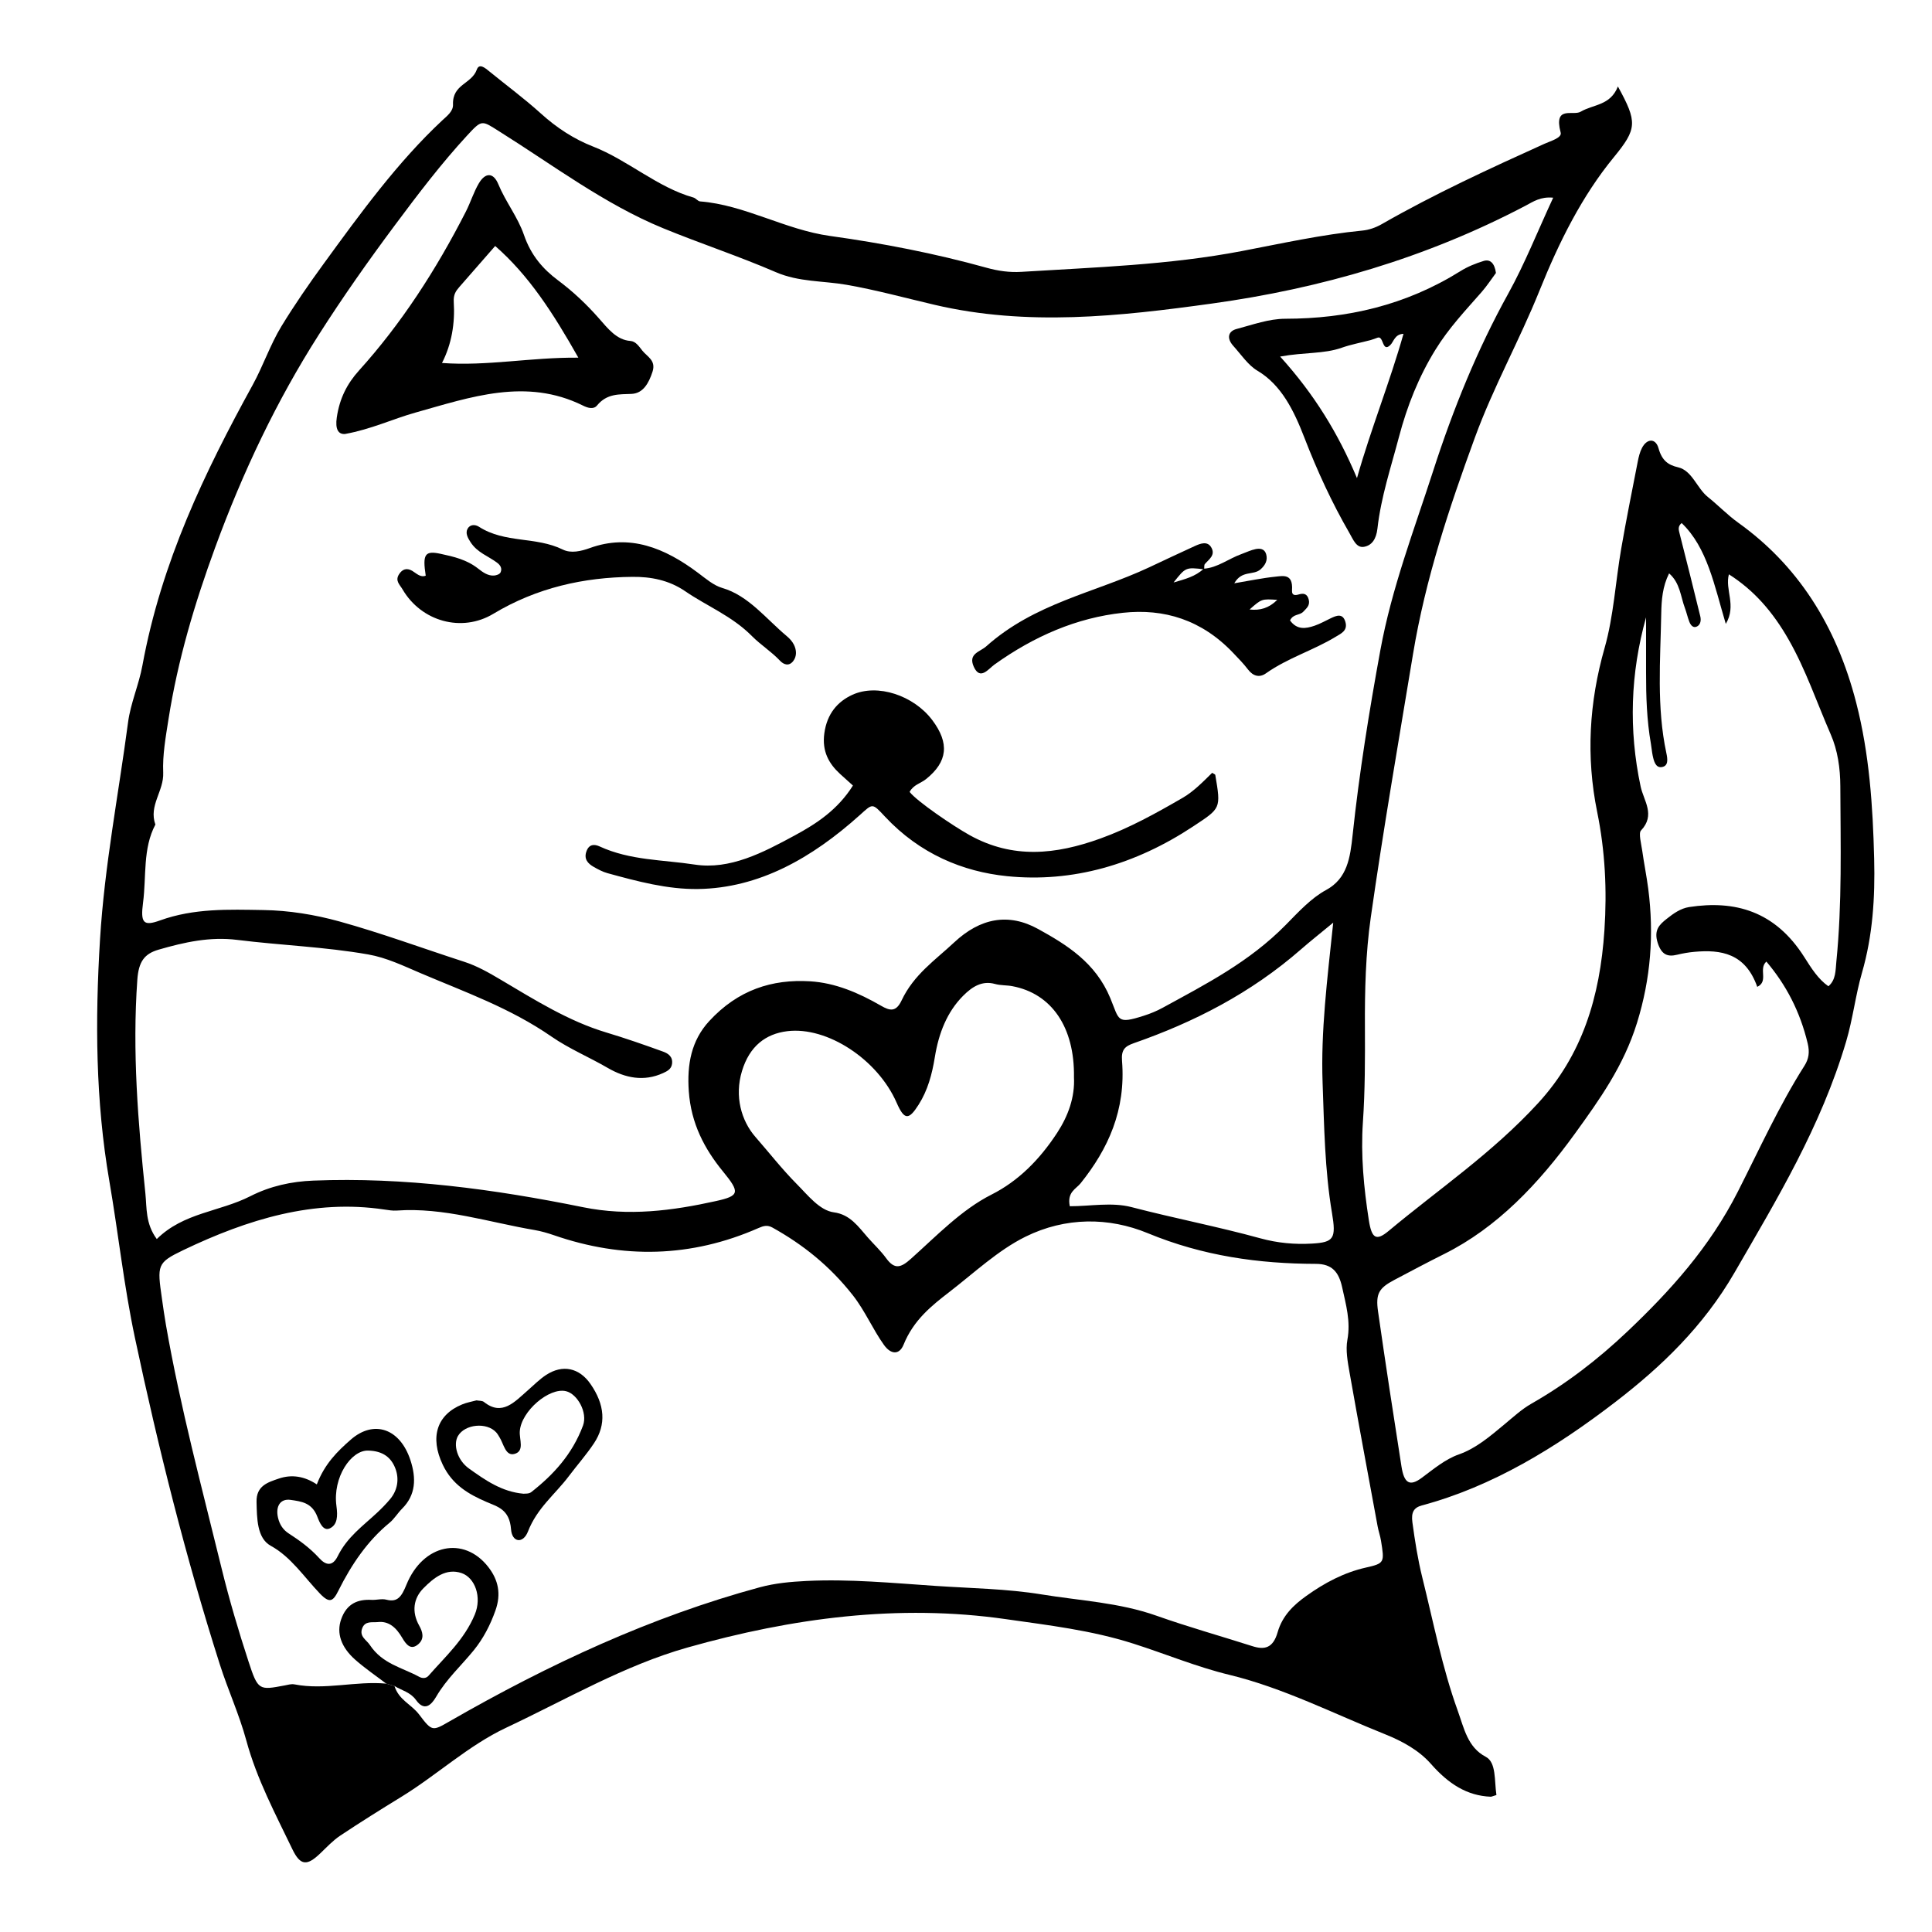 <?xml version="1.0" encoding="UTF-8"?>
<!-- Uploaded to: ICON Repo, www.svgrepo.com, Generator: ICON Repo Mixer Tools -->
<svg fill="#000000" width="800px" height="800px" version="1.1" viewBox="144 144 512 512" xmlns="http://www.w3.org/2000/svg">
 <g>
  <path d="m540.57 619.7c-1.094 0.328-1.305 0.457-1.516 0.449-6.297-0.25-11.203-3.422-15.84-8.695-3.219-3.664-7.691-6.066-12.102-7.836-13.719-5.496-27.055-12.316-41.367-15.781-8.574-2.074-16.93-5.559-25.418-8.266-11.109-3.547-22.484-4.867-33.785-6.484-28.465-4.074-56.551-0.328-84.328 7.516-16.766 4.734-32.199 13.793-48.125 21.285-9.91 4.66-18.277 12.488-27.641 18.238-5.473 3.359-10.926 6.766-16.305 10.348-1.898 1.266-3.562 3.055-5.273 4.691-3.465 3.316-5.246 3.356-7.387-1.098-4.484-9.332-9.41-18.535-12.195-28.777-1.914-7.031-4.875-13.422-7.055-20.27-9.004-28.285-16.25-57.164-22.48-86.5-2.918-13.75-4.402-27.73-6.781-41.551-3.648-21.184-3.785-42.457-2.465-64.043 1.195-19.488 4.891-38.344 7.426-57.484 0.68-5.133 2.867-9.961 3.805-15.074 5.039-27.457 16.531-51.27 29.223-74.355 2.781-5.059 4.66-10.699 7.617-15.543 3.488-5.715 7.269-11.18 11.156-16.516 9.812-13.48 19.625-26.988 31.477-38.059 1.215-1.133 2.906-2.383 2.84-4.168-0.195-5.473 4.926-5.406 6.312-9.289 0.641-1.789 2.246-0.395 3.344 0.504 4.539 3.703 9.23 7.16 13.609 11.117 4.266 3.863 8.816 6.805 13.895 8.793 9.168 3.582 17.051 10.836 26.562 13.496 0.621 0.176 1.16 0.977 1.758 1.027 11.836 0.926 22.523 7.5 34.422 9.152 13.863 1.926 27.824 4.625 41.535 8.438 2.996 0.836 6.062 1.273 9.164 1.078 19.527-1.215 39.086-1.805 58.457-5.512 10.625-2.031 21.215-4.387 31.961-5.43 1.715-0.168 3.496-0.781 5.055-1.672 14.078-8.066 28.625-14.742 43.207-21.34 1.594-0.719 4.637-1.559 4.262-2.953-1.93-7.305 3.269-4.344 5.285-5.527 3.41-2.004 7.875-1.594 9.883-6.695 5.195 9.453 5.109 11.203-1.074 18.742-8.43 10.27-14.496 22.418-19.668 35.277-5.34 13.27-12.238 25.555-17.18 39.082-6.793 18.582-13.078 37.371-16.383 57.367-3.84 23.23-7.871 46.43-11.191 69.766-1.355 9.512-1.598 19.281-1.547 29.074 0.039 8.34 0.039 16.793-0.535 25.176-0.598 8.727 0.242 17.371 1.566 25.926 0.762 4.922 1.965 5.629 5.266 2.875 13.297-11.09 27.418-20.59 39.586-33.84 11.648-12.691 16.41-27.988 17.59-45.887 0.699-10.578 0.191-20.914-1.926-31.312-2.973-14.605-2.141-29.023 1.977-43.465 2.387-8.383 2.883-17.523 4.394-26.277 1.336-7.727 2.887-15.406 4.387-23.094 0.246-1.266 0.57-2.586 1.145-3.664 1.324-2.492 3.598-2.574 4.359 0.137 0.922 3.309 2.602 4.445 5.199 5.047 3.707 0.855 4.969 5.543 7.894 7.879 2.699 2.156 5.199 4.769 8.035 6.801 15.527 11.113 25.93 26.93 31.27 47.75 3.473 13.527 4.398 27.293 4.746 41.309 0.258 10.367-0.379 20.355-3.238 30.242-1.707 5.898-2.398 12.148-4.18 18.164-6.715 22.668-18.344 41.797-29.574 61.238-8.281 14.332-19.457 24.984-31.535 34.273-15.93 12.254-32.688 22.453-51.34 27.457-2.125 0.57-2.863 1.824-2.504 4.469 0.672 4.938 1.43 9.82 2.625 14.629 2.938 11.82 5.266 23.879 9.367 35.238 1.684 4.66 2.621 9.758 7.453 12.281 2.824 1.48 2.246 6.301 2.824 10.125zm-294.21-29.52c0.727 0.207 1.449 0.418 2.176 0.625 1.176 3.754 4.492 4.852 6.543 7.566 3.438 4.551 3.531 4.402 8.074 1.793 26.379-15.164 53.531-27.75 82.152-35.504 4.125-1.117 8.246-1.48 12.414-1.688 11.43-0.559 22.793 0.543 34.199 1.309 9.395 0.637 18.879 0.746 28.191 2.266 10.152 1.664 20.465 2.125 30.41 5.648 8.387 2.973 16.918 5.356 25.371 8.055 3.129 0.996 5.461 0.629 6.695-3.688 1.27-4.445 4.301-7.262 7.543-9.586 4.918-3.535 10.105-6.258 15.82-7.547 4.984-1.125 4.969-1.324 4.031-7.117-0.207-1.285-0.656-2.516-0.891-3.797-2.508-13.602-5.047-27.195-7.453-40.828-0.492-2.805-1.062-5.898-0.57-8.59 0.918-4.977-0.395-9.402-1.379-13.934-0.898-4.117-2.719-6.211-6.938-6.223-15.148-0.035-29.941-2.082-44.578-8.133-10.312-4.262-21.793-4.309-32.387 0.922-7.297 3.602-13.578 9.559-20.188 14.656-4.711 3.633-9.496 7.441-12.137 13.965-1.109 2.742-3.344 2.66-5.188 0.09-2.977-4.152-5.008-9.027-8.246-13.16-6.172-7.863-13.305-13.492-21.312-17.957-1.355-0.754-2.371-0.465-3.691 0.117-17.887 7.871-35.973 8.211-54.215 1.91-1.684-0.578-3.402-1.082-5.129-1.375-12.141-2.055-24.098-6.055-36.535-5.164-1.09 0.074-2.195-0.109-3.285-0.273-18.656-2.805-36.203 2.586-53.273 10.75-7.027 3.367-6.938 3.977-5.668 12.879 0.332 2.324 0.656 4.648 1.059 6.957 3.82 21.887 9.531 43.156 14.766 64.578 2.035 8.312 4.469 16.512 7.106 24.582 2.519 7.734 2.801 7.664 9.586 6.375 0.863-0.168 1.77-0.441 2.606-0.281 8.121 1.582 16.215-0.953 24.32-0.199zm309.25-393.79c-3.375-0.328-5.332 1.074-7.273 2.098-26.57 13.969-54.402 21.973-83.16 25.957-24.504 3.394-48.977 6.074-73.496 0.336-7.758-1.812-15.488-3.934-23.301-5.301-6.258-1.094-12.656-0.707-18.773-3.352-9.855-4.262-19.973-7.578-29.891-11.652-15.531-6.379-29.195-16.758-43.523-25.73-4.551-2.852-4.453-3.109-8.402 1.168-6.832 7.406-13.004 15.527-19.145 23.77-7.023 9.426-13.801 19.039-20.191 29.066-11.105 17.41-20.082 36.258-27.438 56.348-5.402 14.746-9.898 29.746-12.375 45.566-0.727 4.648-1.594 9.422-1.391 14.078 0.211 4.938-3.891 8.695-2.074 13.777-3.379 6.359-2.359 13.754-3.266 20.672-0.711 5.41 0.086 6.328 4.5 4.731 9.008-3.258 18.242-2.898 27.391-2.75 6.758 0.105 13.621 1.211 20.211 3.039 11.098 3.078 22.012 7.113 33.016 10.676 3.414 1.102 6.531 2.887 9.699 4.766 9.027 5.356 17.992 10.977 27.879 13.945 5.09 1.527 10.137 3.285 15.156 5.106 1.18 0.43 2.606 1.25 2.332 3.238-0.195 1.414-1.32 1.953-2.367 2.434-5.074 2.328-10.039 1.328-14.676-1.367-4.938-2.871-10.203-5.055-14.895-8.297-10.957-7.582-22.949-11.809-34.711-16.82-4.539-1.934-9.008-4.102-13.863-4.953-11.531-2.023-23.176-2.418-34.738-3.859-7.184-0.898-13.949 0.598-20.816 2.59-3.742 1.09-5.289 3.125-5.637 7.961-1.359 19.027 0.188 37.852 2.137 56.664 0.395 3.793-0.016 7.969 3.019 12.066 7.133-7.039 16.551-7.168 24.816-11.367 5.273-2.676 10.848-3.891 16.672-4.121 24.07-0.957 47.887 2.262 71.5 7.055 12.043 2.445 23.59 0.941 35.238-1.641 6.207-1.375 6.383-2.266 1.832-7.82-4.914-6-8.465-12.711-9.07-21.27-0.504-7.133 0.672-13.445 5.402-18.582 7.656-8.312 16.691-11.16 26.711-10.559 6.691 0.398 12.891 3.047 18.844 6.484 2.328 1.344 3.953 1.727 5.438-1.414 3.25-6.887 8.922-10.68 13.926-15.371 6.918-6.473 14.398-7.891 22.258-3.559 7.57 4.176 15.219 8.883 19.125 18.32 2.438 5.891 1.637 6.984 8.934 4.648 1.691-0.539 3.375-1.23 4.961-2.102 11.383-6.231 22.922-12.102 32.621-21.973 3.34-3.402 6.734-7.098 10.652-9.215 5.648-3.059 6.402-8.52 7.055-14.645 1.754-16.453 4.383-32.734 7.344-48.918 3.023-16.504 8.941-31.852 13.992-47.508 5.305-16.438 11.734-32.254 19.926-47.035 4.344-7.852 7.742-16.441 11.887-25.379zm24.613 111.21c-4.152 14.863-4.641 29.77-1.438 44.84 0.801 3.762 4.016 7.527 0.09 11.656-0.68 0.715 0.074 3.527 0.332 5.34 0.473 3.375 1.152 6.707 1.594 10.086 1.57 12.141 0.656 23.832-2.969 35.527-3.562 11.492-9.977 20.402-16.414 29.312-9.699 13.422-20.723 24.988-34.652 31.941-4.449 2.223-8.855 4.566-13.266 6.898-4.066 2.156-4.984 3.617-4.301 8.367 1.965 13.715 4.062 27.398 6.207 41.07 0.695 4.43 2.172 5.379 5.359 3.012 3.184-2.363 6.258-4.953 9.859-6.219 4.519-1.586 8.227-4.769 12-7.906 2.348-1.945 4.644-4.074 7.199-5.527 9.152-5.215 17.566-11.648 25.543-19.219 11.266-10.695 21.676-22.199 29.199-37.016 5.707-11.238 10.957-22.824 17.633-33.328 1.152-1.82 1.41-3.594 0.867-5.875-2.016-8.48-5.742-15.582-10.957-21.73-2.172 1.941 0.676 5.211-2.418 6.699-3.144-8.922-9.621-9.922-16.676-9.281-1.531 0.137-3.062 0.406-4.57 0.77-2.434 0.59-4.086 0.098-5.129-3.125-1.109-3.426 0.469-4.875 2.359-6.375 1.832-1.457 3.699-2.785 5.977-3.141 12.098-1.855 22.773 1.031 30.531 13.305 1.859 2.941 3.68 5.824 6.359 7.688 2.016-1.703 1.875-4.219 2.106-6.504 1.551-15.469 1.113-31.008 1.055-46.531-0.02-4.75-0.695-9.496-2.551-13.738-3.648-8.359-6.594-17.094-11.098-25.008-4.195-7.379-9.168-13.121-15.879-17.387-1.109 4.152 2.098 8.203-0.82 13.141-3.047-10.176-4.871-20.188-11.703-26.73-1.09 0.902-0.785 1.824-0.523 2.852 1.855 7.281 3.684 14.566 5.465 21.871 0.246 1.012 0.09 2.176-0.84 2.672-0.992 0.523-1.676-0.242-2.066-1.238-0.465-1.188-0.734-2.481-1.184-3.672-1.125-2.984-1.258-6.629-4.176-9.145-1.754 3.516-2.016 7.07-2.082 10.652-0.23 12.352-1.258 24.758 1.355 36.965 0.344 1.605 0.594 3.426-1.211 3.715-1.613 0.258-2.098-1.531-2.422-3.098-0.211-1.02-0.281-2.082-0.465-3.109-1.09-6.223-1.289-12.535-1.281-18.863 0.008-4.875 0-9.746 0-14.613zm-151.61 121.89c0.203-13.305-5.949-22.191-16.328-24.141-1.516-0.289-3.098-0.172-4.586-0.586-3.367-0.938-5.965 0.629-8.445 3.117-4.266 4.277-6.484 9.91-7.512 16.262-0.742 4.578-1.879 8.801-4.301 12.617-2.602 4.102-3.777 4.156-5.828-0.535-5.019-11.477-18.395-20.242-28.969-18.949-5.723 0.699-10.016 3.961-12.016 10.578-2.016 6.66-0.195 13.148 3.578 17.461 3.613 4.133 7.062 8.559 10.902 12.426 3.019 3.039 6.086 7.031 9.875 7.543 4.324 0.578 6.445 3.758 9.062 6.742 1.598 1.812 3.359 3.438 4.797 5.414 2.262 3.117 3.941 2.5 6.574 0.145 6.848-6.121 13.367-12.977 21.34-17.004 7.106-3.586 12.727-9.227 17.406-16.379 2.93-4.488 4.719-9.477 4.449-14.711zm68.703-40.973c-3.512 2.902-6.039 4.887-8.48 7.019-13.445 11.754-28.52 19.391-44.375 24.922-2.383 0.832-3.344 1.762-3.113 4.672 1.047 13.094-3.688 23.363-10.984 32.465-1.184 1.48-3.641 2.324-2.852 6.074 5.453 0 11.125-1.129 16.348 0.23 11.348 2.957 22.816 5.152 34.121 8.262 4.578 1.258 9.098 1.668 13.684 1.406 5.84-0.332 6.469-1.344 5.32-8.152-1.918-11.391-2.062-22.965-2.484-34.492-0.488-13.656 1.215-27.18 2.816-42.406z"/>
  <path d="m246.35 590.18c-2.734-2.09-5.578-4.016-8.188-6.316-3.769-3.324-5.039-7.059-3.758-10.715 1.484-4.258 4.504-5.352 8.066-5.164 1.309 0.066 2.68-0.371 3.926-0.051 2.969 0.77 4.039-0.84 5.301-3.941 4.41-10.852 15.254-12.992 21.688-4.742 2.691 3.449 3.465 7.16 1.918 11.527-1.379 3.91-3.25 7.477-5.703 10.504-3.344 4.133-7.234 7.594-10.031 12.402-1.32 2.273-3.141 3.891-5.324 0.836-1.492-2.082-3.785-2.539-5.723-3.715-0.723-0.203-1.445-0.418-2.172-0.625zm-2.324-16.305c-1.449 0.125-3.281-0.352-4.031 1.617-0.84 2.211 1.109 3.066 2.004 4.422 3.352 5.074 8.566 5.981 13.078 8.453 0.805 0.438 1.809 0.5 2.492-0.281 4.414-5.055 9.465-9.527 12.254-16.207 1.934-4.637 0.059-9.793-3.527-11.004-4.062-1.367-7.324 1.223-10.125 4.07-2.543 2.586-3.164 6.156-1.074 9.875 0.902 1.602 1.438 3.414-0.195 4.867-1.977 1.754-3.223 0.207-4.297-1.621-1.594-2.731-3.578-4.57-6.578-4.191z"/>
  <path d="m370.04 352.18c-1.293-1.168-2.348-2.106-3.391-3.059-2.961-2.711-4.848-5.981-4.195-10.766 0.715-5.289 3.578-8.449 7.418-10.219 6.648-3.059 16.262 0.156 21.184 6.691 4.613 6.125 4.098 11.047-1.648 15.645-1.438 1.152-3.332 1.477-4.348 3.394 1.934 2.508 11.559 9.047 15.93 11.473 11.477 6.359 22.816 5.133 34.602 0.887 7.652-2.754 14.738-6.68 21.836-10.797 2.957-1.719 5.402-4.266 7.809-6.621 0.465 0.301 0.797 0.395 0.828 0.559 1.531 8.996 1.441 8.801-5.793 13.594-15.418 10.207-32.059 14.988-49.398 13.234-11.738-1.188-23.129-5.93-32.328-15.766-3.441-3.68-3.211-3.543-6.676-0.43-12.715 11.426-26.723 19.367-42.879 19.602-8.07 0.121-16.098-2.031-24.008-4.203-1.266-0.348-2.488-1.004-3.668-1.676-1.477-0.848-2.727-2.074-1.828-4.293 0.699-1.727 2.055-1.738 3.394-1.125 8.105 3.742 16.797 3.523 25.207 4.816 9.359 1.441 18.117-3.164 26.551-7.734 5.785-3.129 11.352-6.781 15.402-13.207z"/>
  <path d="m235.43 259.01c-1.793 0.133-2.637-1.281-2.176-4.394 0.734-5.027 2.727-8.926 5.883-12.426 11.16-12.352 20.414-26.617 28.328-42.129 1.246-2.445 2.082-5.219 3.465-7.527 1.727-2.875 3.836-2.852 5.133 0.289 1.965 4.746 5.133 8.641 6.793 13.441 1.883 5.465 5.066 9.07 9.039 12.035 3.918 2.926 7.516 6.293 10.871 10.121 2.328 2.656 4.66 5.672 8.281 5.934 1.449 0.105 2.262 1.414 3.176 2.562 1.289 1.621 3.684 2.574 2.699 5.598-0.984 3.023-2.484 5.734-5.551 5.871-3.273 0.145-6.516-0.141-9.141 3.059-0.961 1.176-2.559 0.625-3.773 0.02-15.039-7.43-29.727-2.231-44.395 1.883-5.961 1.672-11.699 4.414-18.633 5.664zm61.84-20.223c-6.785-11.996-13.168-21.84-22.043-29.598-3.184 3.637-6.344 7.231-9.48 10.848-0.926 1.066-1.621 2.019-1.496 3.981 0.352 5.668-0.551 11.164-3.117 16.176 12.02 0.887 23.438-1.52 36.137-1.406z"/>
  <path d="m540.44 216.34c-1.188 1.594-2.398 3.457-3.809 5.066-4.277 4.883-8.664 9.492-12.254 15.316-4.387 7.129-7.461 14.809-9.648 23.109-2.106 8.004-4.746 15.855-5.691 24.234-0.316 2.816-1.496 4.488-3.566 4.848-2.023 0.348-2.84-1.891-3.859-3.652-4.625-8.004-8.52-16.43-11.945-25.297-2.727-7.047-6.047-13.941-12.449-17.73-2.445-1.445-4.328-4.289-6.394-6.586-1.809-2.012-1.352-3.879 0.883-4.465 4.273-1.125 8.508-2.707 12.941-2.711 16.254-0.016 31.816-3.527 46.359-12.609 1.93-1.203 4.055-2.062 6.172-2.707 1.746-0.539 2.902 0.602 3.262 3.184zm-36.828 54.363c3.754-13.219 8.66-25.277 12.328-38.238-2.363 0.109-2.555 2.082-3.516 2.996-2.168 2.074-1.699-2.562-3.34-1.977-0.625 0.223-1.246 0.48-1.879 0.648-2.555 0.68-5.16 1.148-7.664 2.031-4.758 1.672-9.777 1.145-16.293 2.328 9.027 9.969 15.363 20.312 20.363 32.211z"/>
  <path d="m463.01 294.71c3.617-0.227 6.629-2.68 9.984-3.875 1.254-0.449 2.481-1.062 3.758-1.32 1.055-0.211 2.348-0.16 2.785 1.324 0.5 1.707-0.293 2.977-1.438 4.012-1.945 1.75-4.953 0.152-7.004 3.727 3.981-0.664 7.418-1.395 10.883-1.75 2.07-0.211 4.715-0.863 4.422 3.566-0.102 1.547 0.941 1.387 1.805 1.133 1.18-0.348 2.211-0.258 2.621 1.359 0.398 1.578-0.586 2.297-1.414 3.195-1.004 1.082-2.656 0.523-3.543 2.336 1.855 2.574 4.18 2.195 6.5 1.406 1.473-0.5 2.871-1.301 4.301-1.98 1.484-0.711 3.18-1.43 3.875 0.969 0.676 2.328-1.188 3.098-2.5 3.898-6.031 3.68-12.707 5.598-18.582 9.75-1.629 1.148-3.336 0.805-4.75-1.066-1.176-1.547-2.523-2.906-3.84-4.293-8.41-8.879-18.375-11.879-29.297-10.707-12.223 1.316-23.484 6.184-34.012 13.703-1.605 1.148-3.805 4.316-5.488 0.621-1.598-3.512 1.633-3.953 3.281-5.426 12.852-11.473 28.648-14.16 43.082-20.895 4.09-1.91 8.168-3.863 12.27-5.723 1.449-0.656 3.281-1.336 4.281 0.379 1.215 2.062-0.621 3.176-1.691 4.422-0.227 0.262-0.121 0.934-0.176 1.402-4.902-0.574-4.902-0.574-8.113 3.488 3.039-0.895 5.734-1.547 8-3.656zm19.484 8.254c-4.102-0.25-4.117-0.316-7.344 2.559 2.789 0.312 5.117-0.359 7.344-2.559z"/>
  <path d="m256.82 296.56c-0.863-5.672-0.246-6.695 3.945-5.793 3.43 0.742 6.898 1.523 9.914 3.891 1.289 1.012 2.641 1.984 4.258 1.867 0.598-0.047 1.473-0.324 1.715-0.836 0.473-1.012-0.023-1.895-0.863-2.527-2.383-1.82-5.281-2.66-7.117-5.523-0.711-1.102-1.406-2.371-0.746-3.535 0.648-1.148 1.98-1.164 3.008-0.504 6.938 4.449 15.062 2.523 22.215 6.039 2.176 1.074 4.84 0.438 7.16-0.398 10.559-3.824 19.836-0.066 28.707 6.59 2.035 1.527 4.117 3.324 6.383 3.981 6.953 2.016 11.617 8.188 17.141 12.801 0.707 0.59 1.395 1.34 1.84 2.207 0.727 1.43 0.828 3.094-0.176 4.379-1.094 1.406-2.465 0.992-3.512-0.117-2.316-2.449-5.094-4.172-7.418-6.508-5.305-5.352-11.84-7.883-17.707-11.906-4.344-2.973-9.18-3.844-13.98-3.797-12.836 0.121-25.277 2.836-36.879 9.809-8.297 4.988-19.016 2.07-24.023-6.481-0.75-1.281-2.039-2.273-0.941-4.004 0.887-1.391 2.047-1.754 3.488-0.926 1.105 0.652 2.148 1.84 3.59 1.293z"/>
  <path d="m227.96 537.38c2.098-5.465 5.445-8.75 8.992-11.855 6.102-5.336 13.047-2.992 15.816 5.43 1.582 4.816 1.426 9.234-2.188 12.836-1.18 1.176-2.106 2.75-3.359 3.773-5.738 4.699-10.027 10.926-13.551 17.996-1.391 2.793-2.293 3.465-4.887 0.754-4.18-4.367-7.672-9.73-13.027-12.664-3.688-2.019-3.656-7.34-3.769-11.613-0.109-4.328 3.062-5.219 5.856-6.184 3.5-1.203 6.879-0.617 10.117 1.527zm13.637-8.961c-4.566-0.176-9.473 7.152-8.438 14.664 0.367 2.695 0.289 5.008-1.777 5.961-1.715 0.789-2.691-1.535-3.273-3.074-1.438-3.809-4.324-4.07-7.082-4.484-2.711-0.402-4.066 1.672-3.344 4.75 0.434 1.855 1.395 3.219 2.82 4.137 2.887 1.863 5.684 3.894 8.117 6.57 1.777 1.961 3.535 2.176 4.867-0.516 2.535-5.141 6.723-8.051 10.473-11.566 1.199-1.125 2.371-2.312 3.445-3.602 1.883-2.262 2.438-5.168 1.422-7.969-1.117-3.031-3.324-4.769-7.231-4.871z"/>
  <path d="m270.27 515.11c0.73 0.145 1.508 0.039 2 0.438 4.793 3.82 8.105-0.039 11.598-3.09 1.598-1.395 3.125-2.953 4.848-4.074 4.398-2.875 8.805-1.895 11.773 2.387 3.812 5.496 4.223 10.746 0.918 15.715-2.047 3.074-4.465 5.789-6.664 8.715-3.641 4.832-8.387 8.395-10.828 14.66-1.293 3.324-4.219 2.922-4.484-0.562-0.406-5.367-3.598-6-6.578-7.301-4.625-2.016-8.969-4.465-11.527-9.848-3.473-7.316-1.535-13.25 5.164-15.973 1.234-0.516 2.555-0.73 3.781-1.066zm12.48 24.742c0.348-0.066 1.379 0.09 2.047-0.434 5.769-4.519 10.848-9.965 13.703-17.625 1.285-3.449-1.477-8.383-4.492-9.113-4.445-1.074-11.891 5.285-12.258 10.621-0.152 2.195 1.324 5.269-1.414 6.004-2.398 0.641-2.848-2.695-3.996-4.481-0.266-0.418-0.508-0.867-0.832-1.219-2.508-2.777-8.312-2.215-10.152 0.961-1.309 2.262-0.188 6.394 2.918 8.602 4.312 3.078 8.715 6.184 14.477 6.684z"/>
 </g>
</svg>